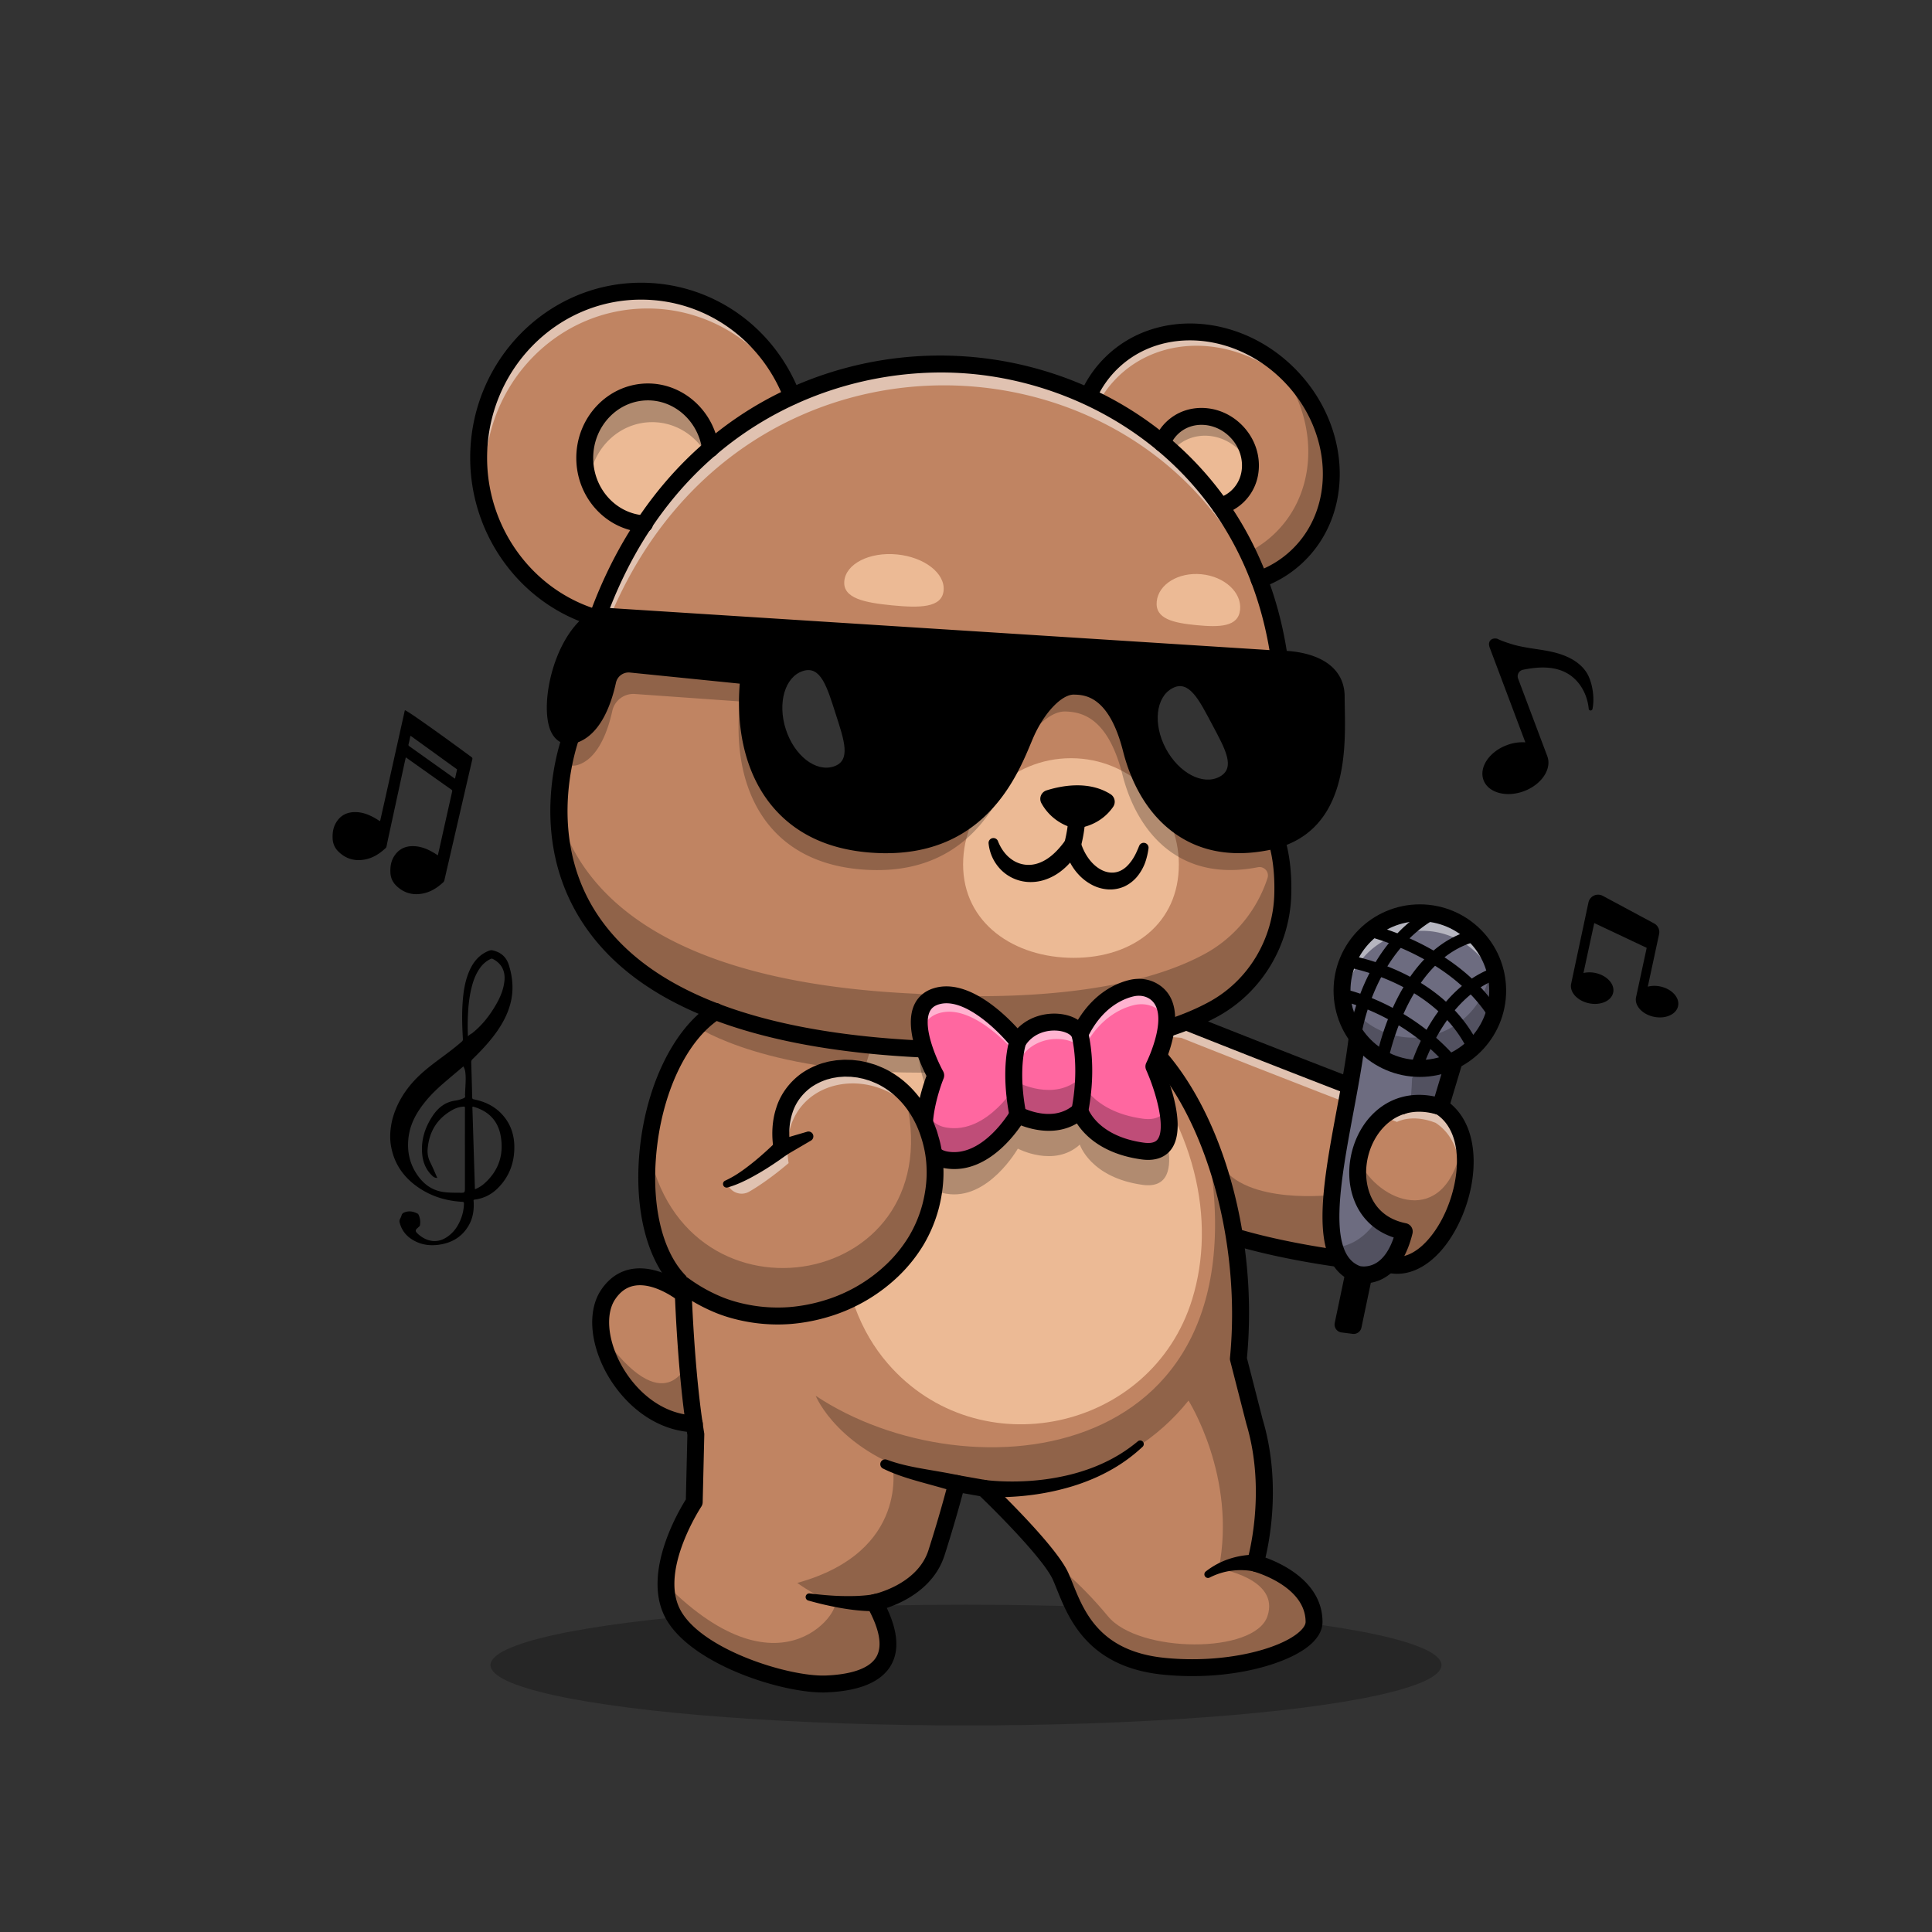 <svg id="Layer_1" data-name="Layer 1" xmlns="http://www.w3.org/2000/svg" viewBox="0 0 4000 4000"><rect x="0" y="0" width="4000" height="4000" fill="#333333" stroke="none"/><defs><style>.cls-1{opacity:0.25;}.cls-2{fill:#c08462;}.cls-3{opacity:0.5;}.cls-4{fill:#fff;}.cls-5{fill:#6d6c80;}.cls-6{fill:#ecba95;}.cls-7{opacity:0.2;}.cls-8{fill:#ff67a0;}</style></defs><g class="cls-1"><ellipse cx="2000" cy="3447.38" rx="984.46" ry="125"/></g><path class="cls-2" d="M2455.77,2115.57s243.71,97.32,446.8,174.1c0,0,30.56-17.42,79.75,1.76,118.47,76.38,10.76,357.94-108.3,325.86,0,0-191.69-14.18-346.69-65.84s-230-278.34-233.33-306.67-16.67-144.65-16.67-144.65Z"/><g class="cls-3"><path class="cls-4" d="M3015.52,2499.73c16.95-68.65,8.5-141.65-43.5-175.15-49.15-19.2-79.75-1.75-79.75-1.75-203.1-76.8-446.8-174.1-446.8-174.1l-164.2-14.2c-2.3-20-3.95-34.4-3.95-34.4l178.45,15.45s243.7,97.3,446.8,174.1c0,0,30.55-17.45,79.75,1.75C3042.77,2330.43,3044.32,2422.83,3015.52,2499.73Z"/></g><path d="M2892.74,2637.29a88.48,88.48,0,0,1-21.6-2.67c-20.08-1.56-199.76-16.71-349.34-66.57-168.86-56.29-242.19-295.82-245.18-321.22-3.33-28.35-16.67-144.71-16.67-144.71a17.49,17.49,0,0,1,18.89-19.43l178.44,15.44a17.76,17.76,0,0,1,5,1.19c2.41,1,240.64,96,440,171.51,14.06-5.07,45-11.88,86.46,4.3a17.29,17.29,0,0,1,3.12,1.59c72.72,46.88,71.68,159.43,33.08,246.37C2993,2595,2943,2637.28,2892.74,2637.29Zm-595.58-517.88c4,34.93,11.79,102.62,14.22,123.32,2.26,19.23,73.44,242.76,221.49,292.11,151.06,50.36,340.54,64.86,342.44,65a18.08,18.08,0,0,1,3.26.56c45.48,12.27,90.18-37.14,114.32-91.52,32.28-72.69,36.07-164.91-18.61-201.79-38.9-14.58-62.28-2.61-63.27-2.09a16.93,16.93,0,0,1-14.63,1c-190.2-71.9-418.78-162.91-444.69-173.25Z"/><path class="cls-2" d="M1437.27,2948c-103.45-4.1-179-102.55-191.75-186.25-4.75-31.3-.75-60.5,13.9-81.95,55.3-81.05,154.6-1.25,154.6-1.25l12.55,145.4Z"/><path class="cls-5" d="M3011.12,2195.43l-28.8,96c-22.75-7-43.6-8.55-62.4-5.8-107.3,16.1-145.9,172.9-67.7,238.55,14.35,12.1,32.6,21.1,55.1,25.6-26.65,108.35-96.65,88.35-96.65,88.35-24.55-8.7-39.4-28.3-47.35-55.5-28.2-96.5,29.95-289.25,46.7-436l142.05,34.45Z"/><g class="cls-1"><path d="M2852.22,2524.18c14.35,12.1,32.6,21.1,55.1,25.6-26.65,108.35-96.65,88.35-96.65,88.35-24.55-8.7-39.4-28.3-47.35-55.5C2801.17,2580.18,2830.12,2557.23,2852.22,2524.18Z"/></g><g class="cls-1"><path d="M3011.12,2195.43l-28.8,96c-22.75-7-43.6-8.55-62.4-5.8,3.15-31.8,3.65-52.9,3.65-52.9l28.5-51.6Z"/></g><path d="M2823.81,2657.12a68.92,68.92,0,0,1-17.95-2.16c-.35-.1-.7-.21-1-.34-97.51-34.6-68.1-192.16-37-359,9.55-51.16,19.42-104.07,24.78-151a17.5,17.5,0,0,1,34.78,4c-5.51,48.12-15.5,101.64-25.16,153.4-27,144.52-54.85,293.95,13.56,319.31,2.43.53,17.32,3.2,33.44-6.44,15.3-9.16,27.69-27.25,36.29-52.8-42.48-13.89-72.52-44.56-85.53-87.91-17.14-57.1.31-126.14,42.45-167.89,34.06-33.74,79-46.25,127.93-36.07l24-79.87a17.5,17.5,0,0,1,33.53,10.06l-28.8,96a17.49,17.49,0,0,1-21.95,11.68c-54.6-16.93-90,3.19-110,23.07-33.35,33-47.15,87.71-33.57,133,7.72,25.72,27.39,58.48,77.22,68.45a17.5,17.5,0,0,1,13.56,21.34c-11,44.81-30.58,75.64-58.12,91.62A84.07,84.07,0,0,1,2823.81,2657.12Z"/><circle class="cls-5" cx="2939.65" cy="2051" r="161.15" transform="translate(-589.28 2679.37) rotate(-45)"/><g class="cls-3"><path class="cls-4" d="M3100.77,2049.48a161.17,161.17,0,0,0-317.6,38.75v1.25a161.13,161.13,0,1,1,317.6-40Z"/></g><g class="cls-1"><path d="M3098,2048.18a161.15,161.15,0,1,1-322.3,0v-1.6a161.18,161.18,0,0,0,311-57.8A160.75,160.75,0,0,1,3098,2048.18Z"/></g><path d="M2939.65,2229.65c-98.51,0-178.65-80.14-178.65-178.65s80.14-178.64,178.65-178.64,178.64,80.13,178.64,178.64S3038.15,2229.65,2939.65,2229.65Zm0-322.29c-79.21,0-143.65,64.44-143.65,143.64s64.44,143.65,143.65,143.65,143.64-64.44,143.64-143.65S3018.85,1907.36,2939.65,1907.36Z"/><path d="M2999.84,2204.78a12.51,12.51,0,0,1-9.28-4.11c-91-100.59-208.9-127.59-210.08-127.85a12.5,12.5,0,0,1,5.36-24.42c5.13,1.13,126.69,28.75,223.26,135.49a12.5,12.5,0,0,1-9.26,20.89Z"/><path d="M3050,2180.94a12.5,12.5,0,0,1-11.25-7c-68.56-141.06-248.44-171.24-250.25-171.53a12.5,12.5,0,0,1,3.91-24.69c7.9,1.25,194.49,32.34,268.83,185.29a12.51,12.51,0,0,1-5.78,16.71A12.39,12.39,0,0,1,3050,2180.94Z"/><path d="M3093.18,2112.63a12.51,12.51,0,0,1-10.59-5.84c-79.68-126.37-247.16-167.13-248.85-167.52a12.5,12.5,0,0,1,5.75-24.34c7.27,1.72,179.17,43.6,264.25,178.53a12.51,12.51,0,0,1-10.56,19.17Z"/><path d="M2932.26,2224.47a12.24,12.24,0,0,1-3.52-.51,12.5,12.5,0,0,1-8.49-15.5c2-6.7,49.47-164.64,176.61-206.71a12.5,12.5,0,1,1,7.86,23.73c-114.58,37.92-160,188.49-160.47,190A12.51,12.51,0,0,1,2932.26,2224.47Z"/><path d="M2862.11,2204.78a13.31,13.31,0,0,1-2.34-.21,12.52,12.52,0,0,1-10-14.61c1.74-9.2,44.35-225.8,200.63-265.13a12.5,12.5,0,0,1,6.1,24.25c-140.94,35.46-181.77,243.42-182.17,245.52A12.5,12.5,0,0,1,2862.11,2204.78Z"/><path d="M2806.23,2153.89a12.52,12.52,0,0,1-12.4-14.21c1-7.29,26.17-179.52,164.86-258.71a12.5,12.5,0,1,1,12.4,21.71c-128.12,73.15-152.26,238.75-152.49,240.41A12.5,12.5,0,0,1,2806.23,2153.89Z"/><path d="M2787.44,2624.29l-24,114.67a16.49,16.49,0,0,0,14.07,19.73l23,2.92a16.48,16.48,0,0,0,18.22-13l23.4-111.69"/><path class="cls-2" d="M2720.67,3360.63c0,53.35-148.35,108.3-311.65,91.65s-188.35-131.65-213.35-186.65c-4.2-9.2-11.4-20.4-20.45-32.65-45.4-61.15-137.9-149.05-137.9-149.05l-46.1-8.15-10.55-1.85s-15,60-41.65,143.35-128.35,103.35-128.35,103.35c75,135-16.65,165-100,168.3s-276.65-58.3-320-150c-8.65-18.25-12-38.2-11.8-58.45.7-81.55,58.45-168.2,58.45-168.2l3.35-140c-21.65-131.65-26.65-310-26.65-310-128-116-83.35-468.35,67.7-565.65l887.3,62.3c50.5,46.8,92.55,111.3,124.8,185.9,59.75,138.2,85.9,311.15,70.2,470.8l33.3,130c45,150,1.7,293.3,1.7,293.3S2720.67,3270.63,2720.67,3360.63Z"/><g class="cls-1"><path d="M1991.22,3075.78l-10.55-1.85s-15,60-41.65,143.35-128.35,103.35-128.35,103.35c75,135-16.65,165-100,168.3s-276.65-58.3-320-150c-8.65-18.25-12-38.2-11.8-58.45,247.05,248.9,373.8,37.35,346.75,34.5s-74.95-37.7-74.95-37.7c235-65,197-245.85,197-245.85l143.2,42.5S1991,3074.58,1991.22,3075.78Z"/></g><path class="cls-6" d="M1810.67,2146.68c-106.82,324.27-87.57,543.65,27.57,676.58,187.85,216.88,546.21,140.51,630.21-133.84,49-160.1,10.87-364.76-152.78-542.74"/><g class="cls-1"><path d="M2107.33,2226.45s-93.33-118.34-170-93.34,0,163.34,0,163.34-65,160,21.67,175,148.33-93.34,148.33-93.34,75,40,128.34-8.33c0,0,21.66,68.33,130,83.33s23.33-175,23.33-175,61.6-120.45-2.52-156.68c-13.43-7.59-29.44-9-44.43-5.38-26.66,6.51-73.92,27.49-106.38,95C2223.17,2179.78,2141.61,2170.77,2107.33,2226.45Z"/></g><path class="cls-2" d="M1639.72,820.38c-171.75,79.1-321,229.9-403.4,459.65-141.55-40.65-245.35-174-245.35-332.2,0-190.5,150.55-345,336.25-345C1469,602.83,1590.37,692.93,1639.72,820.38Z"/><g class="cls-3"><path class="cls-4" d="M1639.72,820.38c-.8.35-1.55.7-2.35,1.1-56.5-108.75-168.25-182.8-296.8-182.8-185.7,0-336.25,154.5-336.25,345a353,353,0,0,0,15.85,105A351.59,351.59,0,0,1,991,947.83c0-190.5,150.55-345,336.25-345C1469,602.83,1590.37,692.93,1639.72,820.38Z"/></g><path class="cls-2" d="M2686.17,1151.18a221.39,221.39,0,0,1-79.15,48.6c-67.85-178.85-198.2-307.2-353.75-379,0-.05,0-.05-.05-.05a221.15,221.15,0,0,1,50-71.2c98.55-94,264.15-80.25,369.95,30.7S2784.72,1057.18,2686.17,1151.18Z"/><g class="cls-3"><path class="cls-4" d="M2736.07,877.63a307,307,0,0,0-49.6-68.7c-105.8-110.95-271.4-124.65-369.95-30.7a220.55,220.55,0,0,0-41.05,53.3c-7.35-3.8-14.75-7.35-22.2-10.8,0-.05,0-.05-.05-.05a221.15,221.15,0,0,1,50-71.2c98.55-94,264.15-80.25,369.95,30.7A307.18,307.18,0,0,1,2736.07,877.63Z"/></g><g class="cls-1"><path d="M2687.17,1150.18a221.39,221.39,0,0,1-79.15,48.6q-10.87-28.65-23.85-55.55a220.34,220.34,0,0,0,54.25-38c95.75-91.35,92.95-250.7-4.3-361.4a312,312,0,0,1,40,35.4C2779.87,890.08,2785.72,1056.18,2687.17,1150.18Z"/></g><path class="cls-6" d="M1333.87,1084.53c-68.7-4.1-123.2-63.65-123.2-136.4,0-75.5,58.6-136.7,130.85-136.7,66,0,120.55,51.05,129.5,117.45"/><g class="cls-1"><path d="M1471,928.88l-9.2,10.45c-23-39.2-64.35-65.3-111.55-65.3-68.35,0-124.5,54.8-130.3,124.65a141,141,0,0,1-9.3-50.55c0-75.5,58.6-136.7,130.85-136.7C1407.52,811.43,1462.07,862.48,1471,928.88Z"/></g><path class="cls-6" d="M2526.72,1047.83a84.93,84.93,0,0,0,35.5-20.3c36.3-34.6,35.5-94.4-1.85-133.55s-97-42.8-133.3-8.15a84.31,84.31,0,0,0-20.75,31.3"/><g class="cls-1"><path d="M2588.87,966.83a105.88,105.88,0,0,0-21.3-32.85c-37.3-39.1-97-42.8-133.3-8.15a88.15,88.15,0,0,0-9.75,11l-18.2-19.75a84.31,84.31,0,0,1,20.75-31.3c36.3-34.65,96-31,133.3,8.15C2580.17,914.73,2589.72,941.28,2588.87,966.83Z"/></g><path class="cls-2" d="M2651.87,1779.53c3.75,24.65,4.6,49.4,4,72-2.55,98.85-56.55,190.25-143.3,237.75-216.4,118.6-598.65,82.9-598.65,82.9-792.65-36.05-778.3-446.2-745.2-598.4,7.65-35,16.25-56.4,16.25-56.4l26.9-146.7,6.7-36.4q8.25-27.82,17.75-54.2c82.4-229.75,231.65-380.55,403.4-459.65,197.2-90.9,424.1-87.2,613.5.3.05,0,.05,0,.05.05,155.55,71.85,285.9,200.2,353.75,379a766.11,766.11,0,0,1,42,165q2,27,3.45,53.35,9.9,179.63-6.8,330.85A303.26,303.26,0,0,1,2651.87,1779.53Z"/><path class="cls-6" d="M2440.67,1789.78c0,121.5-94.37,193.33-217.72,193.33S1994,1911.28,1994,1789.78s100-220,223.33-220S2440.67,1668.28,2440.67,1789.78Z"/><g class="cls-3"><path class="cls-4" d="M2646.77,1350.18a736.63,736.63,0,0,0-31.4-106.25c-67.85-178.85-198.2-307.2-353.75-379.05,0,0,0,0,0,0-189.4-87.5-416.3-91.2-613.5-.3-165.35,76.15-309.85,218.75-393.9,434.3q-10.43-4.8-21.25-9.1c1.1-3.25,2.25-6.5,3.4-9.7,82.4-229.75,231.65-380.55,403.4-459.65,197.2-90.9,424.1-87.2,613.5.3.05,0,.05,0,.05.05,155.55,71.85,285.9,200.2,353.75,379A757,757,0,0,1,2646.77,1350.18Z"/></g><g class="cls-1"><path d="M2651.87,1779.53c3.75,24.65,4.6,49.4,4,72-2.55,98.85-56.55,190.25-143.3,237.75-216.4,118.6-598.65,82.9-598.65,82.9-638.4-29.05-753.35-300.75-756.55-484.9,50.05,165.75,224.55,346.75,739.05,370.15,0,0,382.25,35.7,598.65-82.9,62.21-34,107.56-90.68,129.15-156.42a17.42,17.42,0,0,0-20-22.59l-.3.06c-163.3,31.7-250-73.3-280-191.65s-84.15-130-118.3-130.85-74.2,40.75-99.2,96.2-81.65,238.6-301.65,232-292.5-174-272.5-349l-217.8-15.45a44.59,44.59,0,0,0-46.75,35c-8.8,40-29,99.15-72.1,112.1-11.9,3.55-20.85-.6-26.9-10.15,7.65-35,16.25-56.4,16.25-56.4l26.9-146.7a134,134,0,0,1,22.1-21.55c10.65-8.1,24.1-11.6,37.45-10.85l1359.2,79s3-.1,8,0c3.65.1,8.4.35,13.9.85,0,.45.05.9.05,1.35q.9,15.9,1.55,31.6c.15,4,.35,7.9.45,11.85q.38,8.7.6,17.25c.05,1.1.05,2.25.1,3.4.2,6.35.35,12.7.45,19,.1,4.35.15,8.65.2,13,.1,4.45.15,8.85.15,13.25q1,116.7-10.35,220.2c1.3,5,2.45,10.1,3.5,15.2.5,2.45.95,4.85,1.4,7.3a.74.74,0,0,0,0,.35C2651.07,1774.38,2651.47,1777,2651.87,1779.53Z"/></g><path class="cls-6" d="M1953.62,1222.82c-3.48,35.89-49.93,36-106.7,30.47s-102.33-14.5-98.85-50.38,52.31-60.53,109.07-55S1957.09,1186.93,1953.62,1222.82Z"/><path class="cls-6" d="M2567.48,1262.25c-3.48,35.88-42.57,36.68-90.24,32.06s-85.88-12.9-82.4-48.79,44.94-61.24,92.61-56.62S2571,1226.36,2567.48,1262.25Z"/><path d="M2048.8,2194.9c-75.2,0-128.47-4.63-136.1-5.33-360.37-16.44-598.61-111.22-708.13-281.7-114.65-178.46-44.9-373.57-36.53-395.35l33.34-181.47a18.52,18.52,0,0,1,.43-1.82c59.72-200.87,172.47-362,326-465.89,137.76-93.2,306.2-137.63,474.3-125.15,160.44,11.93,313.18,75.17,430.1,178.09C2560,1028.74,2641,1183,2666.33,1362.33c.05.37.09.76.12,1.14,10.42,138.67,9.4,267.93-3,384.26,7.61,30.56,11,65.59,10,104.2-2.75,105.84-61.14,202.65-152.38,252.66C2382.53,2180.48,2181.54,2194.9,2048.8,2194.9Zm-813.17-856.6-33.47,182.21a17.42,17.42,0,0,1-1,3.38c-.77,1.92-76.31,195.58,33,365.41,103.19,160.22,332.13,249.49,680.47,265.33l.83.06c3.77.33,379.52,33.82,588.63-80.79,80.36-44,131.78-129.45,134.21-222.88,1-36.65-2.28-69.49-9.63-97.6a17.48,17.48,0,0,1-.47-6.32c12.51-114.86,13.63-242.86,3.32-380.44-54.26-381.6-356.46-573.08-632-593.56C1730.8,753.08,1369.58,889.19,1235.63,1338.3Z"/><path d="M1236.32,1297.53a17.55,17.55,0,0,1-4.83-.68c-151.92-43.63-258-187.15-258-349,0-199.89,158.69-362.5,353.75-362.5,145.94,0,275,89.78,328.82,228.73a17.5,17.5,0,0,1-32.64,12.64c-48.55-125.37-164.8-206.37-296.18-206.37-175.76,0-318.75,146.91-318.75,327.5,0,146.34,95.68,276,232.68,315.38a17.5,17.5,0,0,1-4.83,34.32Z"/><path d="M1333.89,1102c-.36,0-.71,0-1.06,0-78.32-4.68-139.66-72.26-139.66-153.87,0-85,66.55-154.2,148.35-154.2,73.52,0,136.65,57,146.84,132.61a17.5,17.5,0,0,1-34.69,4.68c-7.86-58.31-56.07-102.29-112.15-102.29-62.5,0-113.35,53.47-113.35,119.2,0,63.11,46.88,115.36,106.74,118.93a17.5,17.5,0,0,1-1,35Z"/><path d="M2607,1217.28a17.5,17.5,0,0,1-5.86-34,203.55,203.55,0,0,0,72.92-44.76c91.41-87.2,85.3-242.53-13.63-346.27S2406.66,675,2315.24,762.14a203.61,203.61,0,0,0-46,65.59,17.5,17.5,0,0,1-32-14.1,238.43,238.43,0,0,1,53.89-76.81c105.38-100.47,282.44-86.43,394.69,31.29s117.83,295.22,12.47,395.73a238.31,238.31,0,0,1-85.37,52.43A17.46,17.46,0,0,1,2607,1217.28Z"/><path d="M2526.71,1065.33a17.5,17.5,0,0,1-4.83-34.32,67.31,67.31,0,0,0,28.24-16.13c14-13.36,21.57-31.88,21.29-52.18-.28-20.8-8.7-40.91-23.7-56.64S2513,881,2492.27,879.72c-20.26-1.23-39.13,5.42-53.12,18.77a66.66,66.66,0,0,0-16.47,24.84A17.5,17.5,0,1,1,2390,910.92,101.28,101.28,0,0,1,2415,873.16c21.1-20.15,49.34-30.19,79.41-28.38,29.6,1.82,57.52,15,78.62,37.12s33,50.66,33.38,80.32c.41,30.15-11,57.84-32.12,78a102,102,0,0,1-42.74,24.45A17.67,17.67,0,0,1,2526.71,1065.33Z"/><path d="M2066.25,1741.71c6.15,15.4,15.53,28.45,27.46,37a60,60,0,0,0,39.67,11.83c13.89-.93,27.57-6.83,39.78-16s23-21.41,32.72-34.94v0a17.29,17.29,0,0,1,31.29,3.66l.44,1.4c4.86,15.29,12.41,29.37,22.57,40.54s23,19.23,36.09,21c13,2,25.86-2.23,36.7-12.64a86.42,86.42,0,0,0,14.47-18.69c4.32-7.15,7.6-15.13,11-23.31l.19-.44a10.06,10.06,0,0,1,19.26,5.13,146.88,146.88,0,0,1-6.91,29.44,100.89,100.89,0,0,1-15.65,28,76.55,76.55,0,0,1-27.17,21.52,72.22,72.22,0,0,1-35.51,6.09,82.76,82.76,0,0,1-33.46-10.19,102.52,102.52,0,0,1-26.39-20.76c-15.05-16.27-24.6-36.44-29.09-57.08l31.73,5.05v0c-10,17.1-22.92,33.34-39.9,46.11a110.9,110.9,0,0,1-28.29,15.61,93.23,93.23,0,0,1-32.78,6.16,86.3,86.3,0,0,1-60.91-24.24,90.3,90.3,0,0,1-26.8-55.86,10.09,10.09,0,0,1,19.41-4.68Z"/><path d="M2220.68,1766.5a17.53,17.53,0,0,1-16.88-22.16c.06-.23,6.39-23.38,7.52-44.25a17.5,17.5,0,1,1,34.95,1.88c-1.34,24.74-8.43,50.61-8.74,51.7A17.49,17.49,0,0,1,2220.68,1766.5Z"/><path d="M2166.66,1636.43c29.27-9.28,86.65-21.2,132.53,7.84a18.46,18.46,0,0,1,5.67,25.86c-10.64,15.67-32.87,38.55-74.26,44.88a18.1,18.1,0,0,1-6.84-.26,106.06,106.06,0,0,1-67.64-51.83A18.45,18.45,0,0,1,2166.66,1636.43Z"/><path d="M1261.85,1276.37,2649,1364.78s117.5-4.17,117.5,77.5,19.17,269.17-144.17,300.83-250-73.33-280-191.66-84.16-130-118.33-130.84-74.17,40.71-99.17,96.19-81.66,238.57-301.66,232-292.5-174-272.5-349L1304.9,1374.9a44.66,44.66,0,0,0-46.76,35c-8.81,40-28.91,99.15-72.1,112.1-61.9,18.58-43.33-172.67,38.37-234.78C1235.06,1279.15,1248.5,1275.6,1261.85,1276.37Z"/><g class="cls-1"><path d="M2762.17,1579.08c-11,73.1-44,145.4-139.85,164.05-163.3,31.65-250-73.35-280-191.7s-84.15-130-118.3-130.8-74.2,40.7-99.2,96.15-81.65,238.6-301.65,232-292.5-174-272.5-349l-245.76-24.87a44.59,44.59,0,0,0-46.75,35c-8.8,40-29,99.15-72.1,112.1-40.65,12.2-46.6-66-22.75-138.8-7.6,54,3.1,98.2,34.4,88.8,43.2-13,63.3-72,72.1-112.1a44.59,44.59,0,0,1,46.75-35l245.76,24.87c-20,175,52.5,342.5,272.5,349s276.7-176.55,301.7-232,65-97,99.15-96.15,88.35,12.5,118.35,130.8,116.65,223.35,280,191.7C2707.72,1678.83,2744.27,1632.78,2762.17,1579.08Z"/></g><path d="M1834.71,1766.49c-4,0-8,0-12.06-.18-95.22-2.83-169.52-34.31-220.84-93.58-53.92-62.27-78.6-153.13-70.25-257.3l-228.13-23.09a26.93,26.93,0,0,0-28.2,21.34c-10.72,48.77-34,110.06-84.16,125.11-20.7,6.2-39.17-2.16-49.46-22.36-25.36-49.84.75-188.79,72.21-243.11,13.6-10.35,31-15.44,49-14.42h.1l1386.36,88.36c9-.22,73.59-.24,109.92,34.83,16.42,15.85,24.75,36.09,24.75,60.18,0,7,.15,14.89.3,23.36,1.7,91.9,4.85,262.95-158.64,294.65-80.81,15.68-149.57,1.16-204.33-43.16-57.24-46.3-83.77-113.32-96-161.38-29.37-115.88-80.13-117.12-101.8-117.64-24.81-.54-60.45,36.32-82.78,85.88-2,4.44-4.2,9.71-6.69,15.65C2105.48,1608.05,2039.15,1766.48,1834.71,1766.49Zm-532.91-409.2c1.44,0,2.89,0,4.34.16l.52,0,245.77,24.88a17.48,17.48,0,0,1,15.62,19.4c-11.62,101.69,9.77,189.78,60.22,248,44.64,51.56,110.39,79,195.42,81.51,189.89,5.59,249.48-136.75,278.12-205.2,2.63-6.27,5-11.83,7.07-16.52,29.59-65.67,74.92-107.26,115.54-106.49,66.6,1.62,110.72,48.74,134.88,144,16.65,65.68,75.29,214.52,259.7,178.79,134.61-26.1,131.92-172.3,130.31-259.65-.16-8.7-.31-16.76-.31-24,0-14.42-4.6-25.87-14.05-35-23-22.18-69.39-25.64-85.33-25-.58,0-1.16,0-1.73,0L1260.8,1293.84a38.51,38.51,0,0,0-25.8,7.34c-58.76,44.67-79.73,164.9-62.19,199.38,3.16,6.22,5,5.68,8.21,4.7,35.61-10.68,52.9-66.68,60-99.1A62.58,62.58,0,0,1,1301.8,1357.29Z"/><path d="M1550.69,1417.28c-.59,0-1.19,0-1.79-.09a17.5,17.5,0,0,1-15.64-19.18l10-98.25a17.5,17.5,0,1,1,34.82,3.55l-10,98.24A17.5,17.5,0,0,1,1550.69,1417.28Z"/><g class="cls-7"><path class="cls-4" d="M2524.73,1608.31c-34.45,18.29-84.18-8-111.07-58.6s-20.77-106.55,13.69-124.84,55.33,24.38,82.22,75S2559.19,1590,2524.73,1608.31Z"/></g><g class="cls-7"><path class="cls-4" d="M1725.87,1587c-37.14,11.94-81.47-22.65-99-77.25s-1.67-108.55,35.46-120.48,50.17,33.75,67.72,88.35S1763,1575.07,1725.87,1587Z"/></g><path d="M1703.86,3504.08c-93.06,0-283-62.81-329-160.15-43-90.88,29.32-214.35,45.11-239.48l3.17-133.45c-18.93-116.09-25.17-268.68-26.39-303.47-55.71-55.24-83-157.74-73.3-276.39,11.38-138.47,69.78-260.82,148.79-311.72a17.5,17.5,0,0,1,19,29.43C1421,2154.06,1368.84,2266,1358.33,2394c-9.18,111.73,16,206.24,67.42,252.81a17.46,17.46,0,0,1,5.74,12.48c0,1.77,5.22,178.69,26.45,307.65a17.81,17.81,0,0,1,.22,3.26l-3.33,140a17.59,17.59,0,0,1-2.93,9.29c-.84,1.26-84,127.92-45.41,209.47,40.07,84.78,226,143.06,303.48,140,38.62-1.55,88.14-9.59,104.74-39.14,12.67-22.56,6.17-57.29-19.34-103.21a17.51,17.51,0,0,1,11.92-25.67c.88-.18,91.92-19.25,115-91.49,26.17-81.76,41.21-141.65,41.36-142.25a17.45,17.45,0,0,1,20-13l56.67,10a17.51,17.51,0,0,1,9,4.55c5.54,5.26,136.1,129.67,162.21,187.11,3.14,6.92,6.23,14.59,9.5,22.72,23.79,59.15,56.37,140.17,189.68,153.78,123.64,12.6,239.4-17.64,279.86-54.19,8.08-7.29,12.53-14.42,12.53-20.07,0-75.27-107.52-104.45-108.6-104.74a17.51,17.51,0,0,1-12.32-22c.41-1.37,41.19-140.35-1.68-283.24-.06-.23-.13-.45-.19-.68l-33.33-130a17.68,17.68,0,0,1-.47-6.06c24.37-247.87-55.31-517.92-189.47-642.11a17.5,17.5,0,0,1,23.78-25.69c143.27,132.63,225.64,407,200.82,668.14l32.49,126.69c37.36,124.87,16.05,243.56,5.91,286.42,36.21,13.13,118.07,51.81,118.06,133.27,0,16.13-8.1,31.63-24.07,46-45.5,41.09-168.5,77.17-306.88,63-154.34-15.75-194.56-115.78-218.59-175.54-3.12-7.76-6.07-15.08-8.89-21.3-18.72-41.17-111.64-135.17-150.66-172.59l-35.56-6.28c-6.21,23.34-19.28,70.6-37.85,128.63-21.66,67.68-85.47,97.59-119.62,109.06,22.89,48.3,26,87.86,9.17,117.8-19.68,35-64.72,54.19-133.85,57C1709,3504,1706.43,3504.08,1703.86,3504.08Z"/><path d="M1976.25,3088.38c-24-7.57-48.6-13.94-73.6-21s-50.36-15-74.29-26.81a10,10,0,0,1,7.89-18.37l.06,0c23.17,8.69,47.55,13.89,72.53,18.36s50.61,8.47,76.24,13.88h.06a17.52,17.52,0,1,1-7.24,34.29A15.37,15.37,0,0,1,1976.25,3088.38Z"/><path d="M2039.41,3064.07c6.11.87,13.35,1.52,20.15,2s13.86.84,20.83,1c13.94.39,27.94.24,41.91-.46a491.12,491.12,0,0,0,83.14-11.13,391.21,391.21,0,0,0,40.42-11.19,344,344,0,0,0,39-15.43,318.27,318.27,0,0,0,70.82-44.72l.1-.08a7.5,7.5,0,0,1,9.91,11.25,335.81,335.81,0,0,1-71.86,51.42,363.77,363.77,0,0,1-40.21,18.69,414.65,414.65,0,0,1-42,14.28,519.19,519.19,0,0,1-86.93,16.81q-22,2.4-44.27,3.06c-7.41.23-14.83.31-22.29.19s-14.69-.32-22.89-1a17.51,17.51,0,0,1,2.86-34.9c.33,0,.66.06,1,.1Z"/><path d="M1813.16,3335.43c-2.25.2-3.6.2-5.28.25l-4.71,0c-3.07,0-6.13-.11-9.14-.26-6-.25-12-.75-17.87-1.29-11.79-1.15-23.39-2.84-34.9-4.81s-22.87-4.38-34.16-6.94-22.45-5.54-33.55-8.61a7.51,7.51,0,0,1,2.92-14.7h.09c11.22,1.39,22.43,2.63,33.64,3.54s22.4,1.6,33.55,1.82,22.25.24,33.22-.3c5.47-.3,10.93-.65,16.27-1.21,2.68-.26,5.31-.59,7.92-.94l3.8-.58c1.15-.2,2.65-.46,3.21-.64a17.68,17.68,0,1,1,10.67,33.72,18.08,18.08,0,0,1-3.72.76Z"/><path d="M2596.31,3253.74a38.61,38.61,0,0,0-4.81-1.06c-1.82-.35-3.72-.59-5.6-.86-3.81-.45-7.69-.77-11.6-.92a137.44,137.44,0,0,0-23.61,1,131.33,131.33,0,0,0-23.4,5,139.91,139.91,0,0,0-22.5,9.12l-.44.21a7.51,7.51,0,0,1-7.81-12.75,157.74,157.74,0,0,1,22.95-15,153.19,153.19,0,0,1,25.51-10.93,165.62,165.62,0,0,1,27.27-6.63q7-1.1,14.15-1.63c2.4-.14,4.8-.31,7.26-.33a77.43,77.43,0,0,1,8,.16l1.61.11a17.73,17.73,0,1,1-2.55,35.37A18.52,18.52,0,0,1,2596.31,3253.74Z"/><path class="cls-8" d="M2107.33,2156.45s-93.33-118.34-170-93.34,0,163.34,0,163.34-65,160,21.67,175,148.33-93.34,148.33-93.34,75,40,128.34-8.33c0,0,21.66,68.33,130,83.33s23.33-175,23.33-175,61.6-120.45-2.52-156.68c-13.43-7.59-29.44-9-44.43-5.38-26.66,6.51-73.92,27.49-106.38,95C2223.17,2109.78,2141.61,2100.77,2107.33,2156.45Z"/><g class="cls-3"><path class="cls-4" d="M2391.82,2086.43c-13.45-7.6-29.45-9-44.45-5.4-26.65,6.55-73.9,27.5-106.35,95-12.5-31.25-94.05-40.25-128.35,15.4,0,0-93.35-118.3-170-93.3-26.6,8.7-34.75,31-34,56.5-9.65-37.85-9.85-79,28.65-91.5,76.7-25,170,93.3,170,93.3,34.3-55.65,115.85-46.65,128.35-15.4,32.45-67.5,79.7-88.45,106.4-95,14.95-3.65,31-2.2,44.4,5.4,23.05,13.05,29.9,37,29.1,62.25A52.77,52.77,0,0,0,2391.82,2086.43Z"/></g><g class="cls-1"><path d="M2365.67,2383.13c-108.35-15-130-83.35-130-83.35-53.35,48.35-128.35,8.35-128.35,8.35s-61.65,108.3-148.3,93.3c-47.65-8.25-49.5-60.25-41.5-105.45,5.5,19.45,17.85,34.3,41.5,38.4,86.65,15,148.3-93.3,148.3-93.3s75,40,128.35-8.35c0,0,21.65,68.35,130,83.35,28.75,4,43.85-6.45,50.6-23.95C2426.27,2340.83,2423.47,2391.13,2365.67,2383.13Z"/></g><path d="M1975.75,2420.4a116,116,0,0,1-19.73-1.71c-21.5-3.72-38.15-15.22-48.16-33.26-26.64-48,.28-130.87,10.28-157.84-12.38-24.19-45.42-96.29-26.76-143.73,7.14-18.14,21.15-31.07,40.53-37.39,68.72-22.42,144,48.74,174.86,82.52,24.83-25,58.78-32.32,85.31-30,15.42,1.33,29.1,5.76,39.71,12.52,35-57.23,80.45-76.2,106.11-82.47,20-4.92,40.36-2.37,57.18,7.14,68,38.43,26.57,142.85,13.15,172.27,13.74,32.55,49.31,127.67,16.45,171.45-9,12-27,25.32-61.41,20.53-80.35-11.12-117.72-49.87-133.7-74.46-43.17,25.69-91.6,13.24-115.54,4.15C2094.78,2358.24,2044.43,2420.39,1975.75,2420.4Zm-16.13-343.24a54.1,54.1,0,0,0-16.86,2.59c-9.5,3.1-15.48,8.47-18.8,16.91-13.1,33.24,16.27,98.84,28.69,121.31a17.55,17.55,0,0,1,.9,15.05c-10.59,26.16-34,101.49-15.08,135.45,4.9,8.8,12.37,13.8,23.51,15.73,73.39,12.67,129.6-83.79,130.16-84.77a17.51,17.51,0,0,1,23.43-6.76c2.59,1.36,65,33.46,108.35-5.86a17.51,17.51,0,0,1,28.43,7.68c.75,2.2,20.83,58.15,115.72,71.29,21.25,2.93,26.8-4.45,28.62-6.88,17.54-23.37-3.28-98.07-23.66-143.64a17.5,17.5,0,0,1,.39-15.12c.53-1,52.44-106.36,4.45-133.48-9-5.11-20.29-6.4-31.66-3.61-22.69,5.54-65.18,24-94.77,85.56a17.5,17.5,0,0,1-32-1.08c-2.22-5.55-13.61-12.22-30.33-13.66-21.7-1.86-50.69,5.5-66.86,31.75a17.49,17.49,0,0,1-28.63,1.67h0C2072.13,2140.14,2010.51,2077.16,1959.62,2077.16Z"/><path d="M2107.32,2325.62a17.52,17.52,0,0,1-17.16-14.16c-19.86-101.89-.14-158.57.7-160.93a17.5,17.5,0,0,1,33,11.75c-.35,1-17,51.51.68,142.48a17.53,17.53,0,0,1-17.19,20.86Z"/><path d="M2235.69,2317.28a17.49,17.49,0,0,1-17.2-20.84c17.21-88.41.5-150.06.33-150.67a17.5,17.5,0,0,1,33.68-9.52c.8,2.8,19.26,69.72.34,166.87A17.5,17.5,0,0,1,2235.69,2317.28Z"/><path d="M1437.3,2965.46l-.7,0c-89.84-3.52-154.7-70-185.44-131.08-31-61.61-33.38-124.61-6.2-164.44,16.76-24.55,38.67-39,65.15-42.92,56.51-8.4,112.5,36,114.85,37.89a17.5,17.5,0,0,1-21.9,27.3h0c-.46-.37-46.63-36.79-87.92-30.55-16.61,2.49-30.11,11.66-41.27,28-19.71,28.88-16.35,79.51,8.56,129,26.25,52.15,80.9,108.93,155.54,111.85a17.5,17.5,0,0,1-.67,35Z"/><path class="cls-2" d="M1414,2659.78c216.67,163.33,553.33-1.67,519.78-269.67-41.45-249.08-347.72-222.57-314.78-13.66,0,0-66.67,58.33-115,75"/><g class="cls-3"><path class="cls-4" d="M1921.82,2343.18c-85-161.45-318-118.7-289.1,64.9,0,0-40.58,35.49-81.38,59a31.44,31.44,0,0,1-45.37-16.37h0c48.1-17.5,113-74.3,113-74.3C1588.32,2181.73,1852.32,2145.48,1921.82,2343.18Z"/></g><path d="M1424.53,2645.81a327.58,327.58,0,0,0,64.34,37.05c22.71,10,46.91,16.36,71.38,20.32a320.13,320.13,0,0,0,74.37,3,343.56,343.56,0,0,0,73.24-14.23,320.06,320.06,0,0,0,127.7-74.65,282.38,282.38,0,0,0,46.29-57.55,260.41,260.41,0,0,0,28.3-67.76c6-23.74,9.2-48.34,8.21-73-.58-24.47-5.47-48.34-13.7-71.51-8.2-23-20.08-44.37-35.65-62.45s-34.61-32.93-56.13-42.61c-5.5-2.09-10.79-4.78-16.5-6.24l-8.43-2.58-8.62-1.8-4.3-.92-4.36-.49-8.73-1-8.75-.21-4.38-.13-4.36.31-8.7.6-8.58,1.41a56.36,56.36,0,0,0-8.45,1.87c-2.76.8-5.62,1.33-8.31,2.31a125.94,125.94,0,0,0-30.5,15.17c-18.27,13.2-32.5,31.66-39.28,53.48-7.18,21.64-8.16,45.72-4.34,69.54v0a17.41,17.41,0,0,1-5.77,15.87h0c-9.76,7.33-19.27,13.88-29.12,20.45s-19.75,12.81-30,18.74-20.53,11.68-31.34,16.73a216.29,216.29,0,0,1-33.64,13,7.52,7.52,0,0,1-5.07-14.11l.18-.07a201.55,201.55,0,0,0,28.71-16.24c9.29-6.12,18.23-13,27-19.94s17.36-14.36,25.76-21.87,16.76-15.33,24.4-23h0l-5.77,15.89c-4.45-27.9-3.66-57.76,5.7-86,8.85-28.41,28.06-53.75,52.36-71.06a160.8,160.8,0,0,1,39.71-19.8c3.47-1.24,7.08-2,10.62-3a79.86,79.86,0,0,1,10.74-2.37l10.85-1.75,10.92-.79,5.46-.35,5.46.12,10.91.3,10.82,1.25,5.41.65,5.32,1.1,10.64,2.26,10.4,3.14c7,1.87,13.54,5,20.27,7.69,26.38,11.87,49.62,30,68.27,51.7s32.59,47,42,73.39c2.76,6.49,4.23,13.33,6.31,20a186.8,186.8,0,0,1,4.87,20.49l2.11,10.36c.56,3.47.68,7,1,10.49.46,7,1.47,14.05,1.44,21,1.09,27.81-2.43,55.83-9.32,82.84a295.83,295.83,0,0,1-32.17,77,317.09,317.09,0,0,1-52,64.76,355.18,355.18,0,0,1-141.56,82.85,378.32,378.32,0,0,1-81,15.7,354.71,354.71,0,0,1-82.53-3.35c-27.24-4.4-54.22-11.55-79.59-22.67a361.19,361.19,0,0,1-71.73-41.33,17.5,17.5,0,1,1,20.77-28.16Z"/><path d="M1612.07,2360.38l59-17.28a10.07,10.07,0,0,1,7.92,18.36l-53.08,31.06a17.63,17.63,0,0,1-17.81-30.44A18.19,18.19,0,0,1,1612.07,2360.38Z"/><g class="cls-1"><path d="M1443.41,2126.45s149.25,100.83,490.75,94l-27.48-43.23s-282.26-28.64-421-91.14"/></g><g class="cls-1"><path d="M1872.51,2262.89c108.16,406.89-456.89,507.58-530,113.56,0,0-70.67,297,183.76,337.66s377-139.33,377-139.33S2007.7,2419.34,1872.51,2262.89Z"/></g><g class="cls-1"><path d="M2720.67,3358.13c0,53.35-148.35,108.3-311.65,91.65s-188.35-131.65-213.35-186.65c-4.2-9.2-11.4-20.4-20.45-32.65,0,0,55.45,39.3,118.8,115.95s303.3,78.35,330,0-100.65-98.75-100.65-98.75c37.65-189.65-62.7-347.9-62.7-347.9-130,162.5-350,207.5-537.1,158.25s-234.8-168.25-234.8-168.25c316.55,210.9,952.5,148.3,805.05-547.45,59.75,138.2,85.9,311.15,70.2,470.8l33.3,130c45,150,1.7,293.3,1.7,293.3S2720.67,3268.13,2720.67,3358.13Z"/></g><g class="cls-1"><path d="M3028.54,2360c-28.71,182.3-164.74,133.95-210.37,52.3,0,0-18.1,99.17,88.45,140.21l-15.12,62.29S3047.66,2573.93,3028.54,2360Z"/></g><g class="cls-1"><path d="M2763.13,2473.53s-186.21,23.75-237.46-65l42.7,155.53,194.76,40.32s3.72-52.36,0-56.61"/></g><g class="cls-1"><path d="M1437.27,2948c-103.45-4.1-179-102.55-191.75-186.25,131.55,187,177.85,60.05,177.85,60.05l3.2,2.15Z"/></g><path d="M3435,1934l-23.43,108.76a56.9,56.9,0,0,1,25.75-.38c24,5,40.61,23.13,37,40.47s-26,27.34-50.07,22.33-40.6-23.12-37-40.46c0-.1.05-.2.07-.3l22-102-108.59-51.35-22.33,103.42a57.44,57.44,0,0,1,24.55-.08c24,5,40.6,23.13,37,40.47s-26,27.34-50.07,22.33-40.61-23.12-37-40.46l35.81-168.16a20.43,20.43,0,0,1,29.67-13.84l106.29,57.09A20.44,20.44,0,0,1,3435,1934Z"/><path d="M976.21,1567.5c-37.33-27.55-74.87-54.81-113-81.26-7.21-5-14.46-10-22-14.48-2.89-1.72-3-1.64-3.66,1.57q-19.38,87.09-38.77,174.18c-3.76,16.87-7.63,33.73-11.37,50.61-.44,2-1,2.06-2.54,1-2.75-1.89-5.61-3.68-8.52-5.32-12.27-6.94-25.15-12.12-39.48-12.44-18.41-.42-32.77,6.81-41.84,23.16-5.51,9.94-6.91,20.8-6.33,32.08a39.22,39.22,0,0,0,12.46,27c15.81,15.29,34.79,20.1,56.14,15.55,15.89-3.39,29-12,40.71-22.87a7.34,7.34,0,0,0,2.33-4.11c1.33-6.57,2.67-13.13,4.09-19.68q16-73.8,32-147.59c1.19-5.54,2.44-11.06,3.71-16.8.69.42,1.08.63,1.44.89q46.68,33.11,93.38,66.17c1.52,1.07,1.51,2.06,1.16,3.63q-12.71,56.58-25.3,113.18c-1.4,6.24-2.85,12.47-4.33,18.93-1.71-1.11-3.14-2.06-4.59-3-12.82-8.15-26.39-14.5-41.75-15.81-18-1.53-33.13,4.06-43.46,19.59-7.27,10.92-9.13,23.21-8.31,36.13.66,10.63,5.19,19.42,12.68,26.56,15.58,14.85,34.21,19.71,55.18,15.4,16-3.29,29.21-11.86,41.1-22.73a8.7,8.7,0,0,0,2.76-4.76c2.61-11.57,5.31-23.12,8-34.67q24.87-107.85,49.81-215.67C978.32,1569.81,977.94,1568.76,976.21,1567.5ZM946.11,1594c-1.27,5.7-2.54,11.26-3.74,16.84-.35,1.66-1.08,1-1.85.44l-8.85-6.32Q889.6,1575,847.5,1545c-1.62-1.16-2.14-2.16-1.6-4.21,1.32-5.08,2.35-10.24,3.36-15.39.33-1.75.63-2.19,2.27-1q46.59,33.7,93.21,67.36C945.51,1592.34,946.64,1592.76,946.11,1594Z"/><path d="M1064.89,2374.74c-.07-25.74-8-48.82-25.75-67.93-15.72-16.94-35.64-26.24-58-30.71-2.82-.57-3.46-1.66-3.52-4.29q-.86-36.34-2-72.67a7.33,7.33,0,0,1,2.51-6c16.73-16.47,33-33.39,46.95-52.35,14.1-19.13,25.51-39.64,31.61-62.79,7.07-26.79,5.16-53.22-3-79.54-5.23-17-16.37-26.79-33.33-30.75a12,12,0,0,0-7.39.46c-19.93,7.56-32.54,22.41-40.9,41.32-10,22.57-13.1,46.6-14.54,70.93-1.39,23.58-.53,47.13.83,70.67a5.93,5.93,0,0,1-2.27,5.39c-13.47,11.9-27.88,22.61-42.29,33.32-17.9,13.28-35.73,26.63-51.42,42.56-24.68,25-42.13,54.23-50.33,86.45q-6.93,29.71-2.35,54.77c7,38.81,28.79,67.5,61.55,88.28,26.12,16.57,55,24.62,85.75,26.4,2.78.16,3.71.84,3.61,3.84a93.5,93.5,0,0,1-5.89,30.21c-5.74,15.12-14.31,28.27-27.67,37.72-15.3,10.83-31.55,12.73-48.54,4a60.14,60.14,0,0,1-14.9-11c-3.87-3.84-3.76-6.43.26-10q1.88-1.63,3.7-3.32a4.81,4.81,0,0,0,1.83-2.66,35.47,35.47,0,0,0-3.25-22.93,2.77,2.77,0,0,0-1.39-1.33c-8.12-4.26-16.46-6.25-25.59-3.35-3.84,1.21-6.71,2.82-7.81,7a40.14,40.14,0,0,1-3.29,7.61,9.63,9.63,0,0,0-.63,7,56.05,56.05,0,0,0,22.53,33c17.25,12.16,36.7,15.77,57.24,13.21,27.23-3.38,49.16-15.8,63.17-40.08,8.92-15.45,11.39-32.43,10.22-50-.11-1.66-.72-3.19,2.21-3.56,19.17-2.44,35.51-10.9,48.9-24.66C1054.51,2435.65,1065,2407.11,1064.89,2374.74Zm-89.26-327.09c3.58-15.28,8.61-30,17.79-43a56.92,56.92,0,0,1,22.39-19.26,4.65,4.65,0,0,1,4.62.06c18.07,9.3,26.23,25.22,23.88,46-2,18-9,34.18-18,49.58-12.76,21.83-28.12,41.57-48,57.46-3,2.4-6.79,3.71-9.48,7.3-.56-12.76-.66-25-.29-37.21C969.18,2088.08,970.92,2067.68,975.63,2047.65Zm-21.08,421.87c-11.73-.11-23.45.06-35.15-1.41-22.64-2.83-39.93-14.49-53.18-32.4-18-24.34-24.09-51.85-20.29-81.69,3.62-28.36,17.34-52,35-73.7,12.12-14.93,26.11-28,40.68-40.49,12.45-10.67,25-21.2,37.76-32,3.58,5.87,4.2,12.14,4.57,18.44.7,12.3-.6,24.55-1,36.83,0,1.66-.4,3.4,0,5,.84,3.71-1.21,5-4.17,6.15a71.46,71.46,0,0,1-15.63,4.37c-21.88,2.81-36.9,15.46-48.41,33.22-15.74,24.28-23.66,50.66-20.38,79.74,1.88,16.69,8.45,31.29,20.88,43a14,14,0,0,0,9.71,4.26c.4-1.35-.55-2.32-1-3.36-4.32-9.72-8.32-19.59-13.15-29a51.27,51.27,0,0,1-5.34-28.31c3.15-36.53,20.77-63.81,53.18-81.21a53.45,53.45,0,0,1,21-5.81c2.41-.21,3,.52,3,2.79q-.09,44-.07,88,0,39.68,0,79.34c0,.11,0,.22,0,.33C962.48,2468.7,961.67,2469.58,954.55,2469.52Zm47.26-18.34a66.43,66.43,0,0,1-18.53,11.08c-1.16-37.31-2.31-74.12-3.44-110.92-.59-19.24-1.11-38.48-1.8-57.71-.1-2.56.5-2.68,2.7-2.05,31.08,8.92,50.58,29.19,56,60.88C1043.5,2391.43,1032,2424.87,1001.81,2451.18Z"/><path d="M3297.2,1467.21a4,4,0,0,1-8-.39c-2.92-29.82-19.08-58.66-45.05-73.13-27.33-15.24-60.43-13.27-91.06-7a13.76,13.76,0,0,0-10,18.35l60.4,160.52c9.88,26.28-11.65,58.7-48.07,72.4s-74,3.53-83.89-22.75,11.64-58.69,48.09-72.4a90.62,90.62,0,0,1,38.45-5.87l-73.78-196.09c-4.84-12.87,3.28-21,15.39-18.49,10.06,4.85,21,8.49,31.59,11.67,26.95,8.08,55.44,9.52,82.86,15.78s55.26,18.71,70.51,42.36C3296.15,1410,3302.06,1442.55,3297.2,1467.21Z"/></svg>